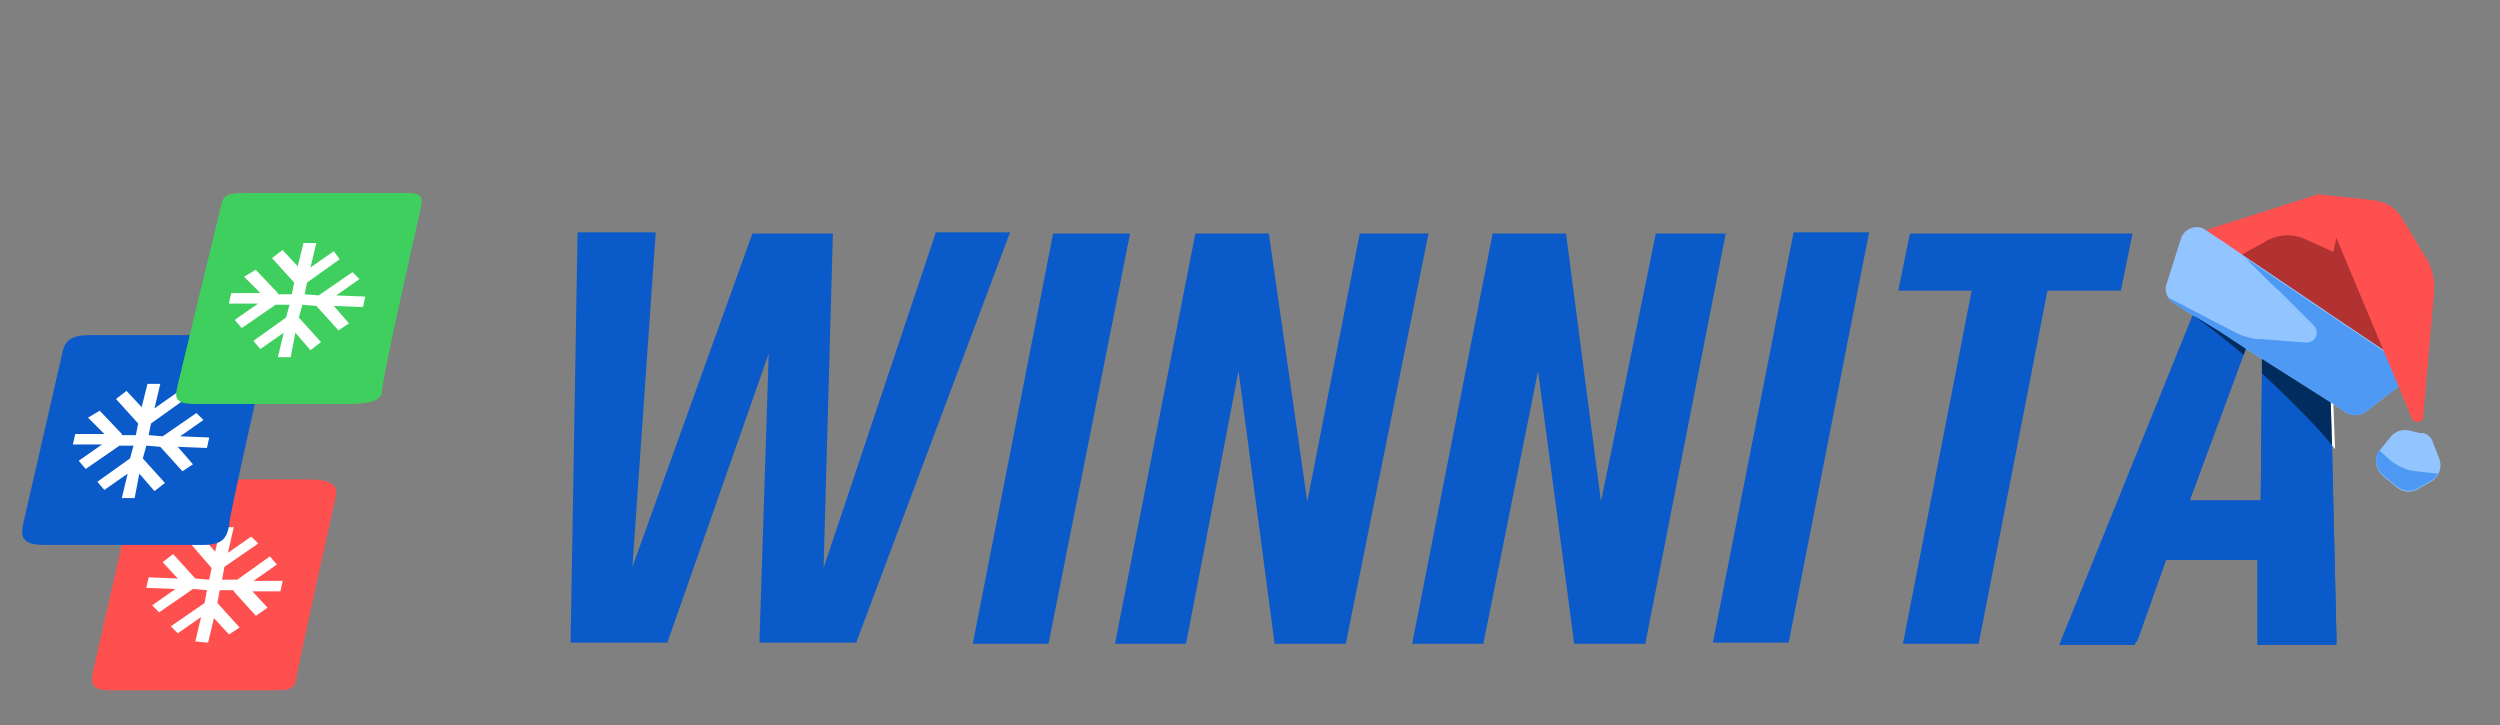 <svg id="ehrFeVP6dQp1" xmlns="http://www.w3.org/2000/svg" xmlns:xlink="http://www.w3.org/1999/xlink" viewBox="0 0 300 87" shape-rendering="geometricPrecision" text-rendering="geometricPrecision" project-id="757db59b0fd94f0a873df67e4ac214d8" export-id="42478c17e553471a9868b6276fa11de4" cached="false" width="300" height="87" style="background-color:transparent">
<rect x="0" y="0" width="300" height="87" fill="#808080" stroke="none"/>
<style><![CDATA[
#ehrFeVP6dQp3_to {animation: ehrFeVP6dQp3_to__to 6000ms linear infinite normal forwards}@keyframes ehrFeVP6dQp3_to__to { 0% {transform: translate(93.357px,72.022px)} 49% {transform: translate(93.357px,72.022px);animation-timing-function: cubic-bezier(0.333,0,0.667,1)} 51.667% {transform: translate(93.357px,73.522px);animation-timing-function: cubic-bezier(0.333,0,0.667,1)} 55% {transform: translate(93.357px,72.022px)} 100% {transform: translate(93.357px,72.022px)}} #ehrFeVP6dQp5_to {animation: ehrFeVP6dQp5_to__to 6000ms linear infinite normal forwards}@keyframes ehrFeVP6dQp5_to__to { 0% {transform: translate(93.393px,72.029px)} 49% {transform: translate(93.393px,72.029px);animation-timing-function: cubic-bezier(0.333,0,0.667,1)} 51.667% {transform: translate(93.393px,74.529px);animation-timing-function: cubic-bezier(0.333,0,0.667,1)} 55% {transform: translate(93.393px,72.029px)} 100% {transform: translate(93.393px,72.029px)}} #ehrFeVP6dQp7_to {animation: ehrFeVP6dQp7_to__to 6000ms linear infinite normal forwards}@keyframes ehrFeVP6dQp7_to__to { 0% {transform: translate(85.86px,56.489px)} 48.333% {transform: translate(85.86px,56.489px);animation-timing-function: cubic-bezier(0.333,0,0.667,1)} 51% {transform: translate(85.86px,57.989px);animation-timing-function: cubic-bezier(0.333,0,0.667,1)} 54.333% {transform: translate(85.86px,56.489px)} 100% {transform: translate(85.86px,56.489px)}} #ehrFeVP6dQp9_to {animation: ehrFeVP6dQp9_to__to 6000ms linear infinite normal forwards}@keyframes ehrFeVP6dQp9_to__to { 0% {transform: translate(85.518px,56.592px)} 48.333% {transform: translate(85.518px,56.592px);animation-timing-function: cubic-bezier(0.333,0,0.667,1)} 51% {transform: translate(85.518px,59.092px);animation-timing-function: cubic-bezier(0.333,0,0.667,1)} 54.333% {transform: translate(85.518px,56.592px)} 100% {transform: translate(85.518px,56.592px)}} #ehrFeVP6dQp11_to {animation: ehrFeVP6dQp11_to__to 6000ms linear infinite normal forwards}@keyframes ehrFeVP6dQp11_to__to { 0% {transform: translate(102.452px,41.312px)} 47.333% {transform: translate(102.452px,41.312px);animation-timing-function: cubic-bezier(0.333,0,0.667,1)} 50% {transform: translate(102.452px,43.812px);animation-timing-function: cubic-bezier(0.333,0,0.667,1)} 53.333% {transform: translate(102.452px,41.312px)} 100% {transform: translate(102.452px,41.312px)}} #ehrFeVP6dQp32_tr {animation: ehrFeVP6dQp32_tr__tr 6000ms linear infinite normal forwards}@keyframes ehrFeVP6dQp32_tr__tr { 0% {transform: translate(21.824px,3.053px) rotate(0deg);animation-timing-function: cubic-bezier(0.333,0,0.667,1)} 12.267% {transform: translate(21.824px,3.053px) rotate(-6deg);animation-timing-function: cubic-bezier(0.167,0,0.667,1)} 27.6% {transform: translate(21.824px,3.053px) rotate(0deg);animation-timing-function: cubic-bezier(0.333,0,0.667,1)} 39.867% {transform: translate(21.824px,3.053px) rotate(-6deg);animation-timing-function: cubic-bezier(0.167,0,0.667,1)} 52.133% {transform: translate(21.824px,3.053px) rotate(0deg);animation-timing-function: cubic-bezier(0.333,0,0.667,1)} 64.4% {transform: translate(21.824px,3.053px) rotate(-6deg);animation-timing-function: cubic-bezier(0.167,0,0.667,1)} 76.667% {transform: translate(21.824px,3.053px) rotate(0deg);animation-timing-function: cubic-bezier(0.167,0,0.667,1)} 88% {transform: translate(21.824px,3.053px) rotate(-6deg);animation-timing-function: cubic-bezier(0.167,0,0.667,1)} 100% {transform: translate(21.824px,3.053px) rotate(-0.13deg)}} #ehrFeVP6dQp34_to {animation: ehrFeVP6dQp34_to__to 6000ms linear infinite normal forwards}@keyframes ehrFeVP6dQp34_to__to { 0% {transform: translate(26.855px,25.475px);animation-timing-function: cubic-bezier(0.333,0,0.667,1)} 12.267% {transform: translate(30.23px,23.975px);animation-timing-function: cubic-bezier(0.167,0,0.667,1)} 27.6% {transform: translate(26.855px,25.475px);animation-timing-function: cubic-bezier(0.333,0,0.667,1)} 39.867% {transform: translate(30.23px,23.975px);animation-timing-function: cubic-bezier(0.167,0,0.667,1)} 52.133% {transform: translate(26.855px,25.475px);animation-timing-function: cubic-bezier(0.333,0,0.667,1)} 64.4% {transform: translate(30.23px,23.975px);animation-timing-function: cubic-bezier(0.167,0,0.667,1)} 76.667% {transform: translate(26.855px,25.475px);animation-timing-function: cubic-bezier(0.167,0,0.667,1)} 88% {transform: translate(30.23px,23.975px);animation-timing-function: cubic-bezier(0.167,0,0.667,1)} 100% {transform: translate(26.928px,25.442px)}} #ehrFeVP6dQp34_tr {animation: ehrFeVP6dQp34_tr__tr 6000ms linear infinite normal forwards}@keyframes ehrFeVP6dQp34_tr__tr { 0% {transform: rotate(0deg);animation-timing-function: cubic-bezier(0.333,0,0.667,1)} 12.267% {transform: rotate(-13deg);animation-timing-function: cubic-bezier(0.167,0,0.667,1)} 27.6% {transform: rotate(0deg);animation-timing-function: cubic-bezier(0.333,0,0.667,1)} 39.867% {transform: rotate(-13deg);animation-timing-function: cubic-bezier(0.167,0,0.667,1)} 52.133% {transform: rotate(0deg);animation-timing-function: cubic-bezier(0.333,0,0.667,1)} 64.4% {transform: rotate(-13deg);animation-timing-function: cubic-bezier(0.167,0,0.667,1)} 76.667% {transform: rotate(0deg);animation-timing-function: cubic-bezier(0.167,0,0.667,1)} 88% {transform: rotate(-13deg);animation-timing-function: cubic-bezier(0.167,0,0.667,1)} 100% {transform: rotate(-0.283deg)}} #ehrFeVP6dQp36_to {animation: ehrFeVP6dQp36_to__to 6000ms linear infinite normal forwards}@keyframes ehrFeVP6dQp36_to__to { 0% {transform: translate(26.127px,29.94px);animation-timing-function: cubic-bezier(0.333,0,0.667,1)} 12.267% {transform: translate(30.752px,28.44px);animation-timing-function: cubic-bezier(0.167,0,0.667,1)} 27.6% {transform: translate(26.127px,29.94px);animation-timing-function: cubic-bezier(0.333,0,0.667,1)} 39.867% {transform: translate(30.752px,28.44px);animation-timing-function: cubic-bezier(0.167,0,0.667,1)} 52.133% {transform: translate(26.127px,29.94px);animation-timing-function: cubic-bezier(0.333,0,0.667,1)} 64.4% {transform: translate(30.752px,28.44px);animation-timing-function: cubic-bezier(0.167,0,0.667,1)} 76.667% {transform: translate(26.127px,29.94px);animation-timing-function: cubic-bezier(0.167,0,0.667,1)} 88% {transform: translate(30.752px,28.44px);animation-timing-function: cubic-bezier(0.167,0,0.667,1)} 100% {transform: translate(26.228px,29.907px)}} #ehrFeVP6dQp36_tr {animation: ehrFeVP6dQp36_tr__tr 6000ms linear infinite normal forwards}@keyframes ehrFeVP6dQp36_tr__tr { 0% {transform: rotate(0deg);animation-timing-function: cubic-bezier(0.333,0,0.667,1)} 12.267% {transform: rotate(-15deg);animation-timing-function: cubic-bezier(0.167,0,0.667,1)} 27.6% {transform: rotate(0deg);animation-timing-function: cubic-bezier(0.333,0,0.667,1)} 39.867% {transform: rotate(-15deg);animation-timing-function: cubic-bezier(0.167,0,0.667,1)} 52.133% {transform: rotate(0deg);animation-timing-function: cubic-bezier(0.333,0,0.667,1)} 64.4% {transform: rotate(-15deg);animation-timing-function: cubic-bezier(0.167,0,0.667,1)} 76.667% {transform: rotate(0deg);animation-timing-function: cubic-bezier(0.167,0,0.667,1)} 88% {transform: rotate(-15deg);animation-timing-function: cubic-bezier(0.167,0,0.667,1)} 100% {transform: rotate(-0.326deg)}} #ehrFeVP6dQp45 {animation: ehrFeVP6dQp45_c_o 6000ms linear infinite normal forwards}@keyframes ehrFeVP6dQp45_c_o { 0% {opacity: 0;animation-timing-function: cubic-bezier(0.333,0,0.667,1)} 6.667% {opacity: 1;animation-timing-function: cubic-bezier(0.333,0,0.833,1)} 24% {opacity: 1;animation-timing-function: cubic-bezier(0.167,0,0.833,1)} 24.667% {opacity: 0} 100% {opacity: 0}} #ehrFeVP6dQp47 {animation: ehrFeVP6dQp47_c_o 6000ms linear infinite normal forwards}@keyframes ehrFeVP6dQp47_c_o { 0% {opacity: 0} 0.667% {opacity: 0;animation-timing-function: cubic-bezier(0.333,0,0.667,1)} 7.333% {opacity: 1;animation-timing-function: cubic-bezier(0.333,0,0.833,1)} 24% {opacity: 1;animation-timing-function: cubic-bezier(0.167,0,0.833,1)} 24.667% {opacity: 0} 100% {opacity: 0}} #ehrFeVP6dQp49 {animation: ehrFeVP6dQp49_c_o 6000ms linear infinite normal forwards}@keyframes ehrFeVP6dQp49_c_o { 0% {opacity: 0} 1.333% {opacity: 0;animation-timing-function: cubic-bezier(0.333,0,0.667,1)} 8% {opacity: 1;animation-timing-function: cubic-bezier(0.333,0,0.833,1)} 24% {opacity: 1;animation-timing-function: cubic-bezier(0.167,0,0.833,1)} 24.667% {opacity: 0} 100% {opacity: 0}} #ehrFeVP6dQp51 {animation: ehrFeVP6dQp51_c_o 6000ms linear infinite normal forwards}@keyframes ehrFeVP6dQp51_c_o { 0% {opacity: 0} 2% {opacity: 0;animation-timing-function: cubic-bezier(0.333,0,0.667,1)} 8.667% {opacity: 1;animation-timing-function: cubic-bezier(0.333,0,0.832,1)} 24% {opacity: 1;animation-timing-function: cubic-bezier(0.167,0,0.833,1)} 24.667% {opacity: 0} 100% {opacity: 0}} #ehrFeVP6dQp53 {animation: ehrFeVP6dQp53_c_o 6000ms linear infinite normal forwards}@keyframes ehrFeVP6dQp53_c_o { 0% {opacity: 0} 2.667% {opacity: 0;animation-timing-function: cubic-bezier(0.333,0,0.667,1)} 9.333% {opacity: 1;animation-timing-function: cubic-bezier(0.333,0,0.832,1)} 24% {opacity: 1;animation-timing-function: cubic-bezier(0.167,0,0.833,1)} 24.667% {opacity: 0} 100% {opacity: 0}} #ehrFeVP6dQp55 {animation: ehrFeVP6dQp55_c_o 6000ms linear infinite normal forwards}@keyframes ehrFeVP6dQp55_c_o { 0% {opacity: 0} 3.333% {opacity: 0;animation-timing-function: cubic-bezier(0.333,0,0.667,1)} 10% {opacity: 1;animation-timing-function: cubic-bezier(0.333,0,0.831,1)} 24% {opacity: 1;animation-timing-function: cubic-bezier(0.167,0,0.833,1)} 24.667% {opacity: 0} 100% {opacity: 0}} #ehrFeVP6dQp57 {animation: ehrFeVP6dQp57_c_o 6000ms linear infinite normal forwards}@keyframes ehrFeVP6dQp57_c_o { 0% {opacity: 0} 4% {opacity: 0;animation-timing-function: cubic-bezier(0.333,0,0.667,1)} 10.667% {opacity: 1;animation-timing-function: cubic-bezier(0.333,0,0.829,1)} 24% {opacity: 1;animation-timing-function: cubic-bezier(0.167,0,0.833,1)} 24.667% {opacity: 0} 100% {opacity: 0}} #ehrFeVP6dQp59 {animation: ehrFeVP6dQp59_c_o 6000ms linear infinite normal forwards}@keyframes ehrFeVP6dQp59_c_o { 0% {opacity: 0} 4.667% {opacity: 0;animation-timing-function: cubic-bezier(0.333,0,0.667,1)} 11.333% {opacity: 1;animation-timing-function: cubic-bezier(0.333,0,0.828,1)} 24% {opacity: 1;animation-timing-function: cubic-bezier(0.167,0,0.833,1)} 24.667% {opacity: 0} 100% {opacity: 0}} #ehrFeVP6dQp61 {animation: ehrFeVP6dQp61_c_o 6000ms linear infinite normal forwards}@keyframes ehrFeVP6dQp61_c_o { 0% {opacity: 0} 5.333% {opacity: 0;animation-timing-function: cubic-bezier(0.333,0,0.667,1)} 12% {opacity: 1;animation-timing-function: cubic-bezier(0.333,0,0.827,1)} 24% {opacity: 1;animation-timing-function: cubic-bezier(0.167,0,0.833,1)} 24.667% {opacity: 0} 100% {opacity: 0}} #ehrFeVP6dQp63 {animation: ehrFeVP6dQp63_c_o 6000ms linear infinite normal forwards}@keyframes ehrFeVP6dQp63_c_o { 0% {opacity: 0} 6% {opacity: 0;animation-timing-function: cubic-bezier(0.333,0,0.667,1)} 12.667% {opacity: 1;animation-timing-function: cubic-bezier(0.333,0,0.825,1)} 24% {opacity: 1;animation-timing-function: cubic-bezier(0.167,0,0.833,1)} 24.667% {opacity: 0} 100% {opacity: 0}} #ehrFeVP6dQp65 {animation: ehrFeVP6dQp65_c_o 6000ms linear infinite normal forwards}@keyframes ehrFeVP6dQp65_c_o { 0% {opacity: 0} 6.667% {opacity: 0;animation-timing-function: cubic-bezier(0.333,0,0.667,1)} 13.333% {opacity: 1;animation-timing-function: cubic-bezier(0.333,0,0.823,1)} 24% {opacity: 1;animation-timing-function: cubic-bezier(0.167,0,0.833,1)} 24.667% {opacity: 0} 100% {opacity: 0}} #ehrFeVP6dQp67 {animation: ehrFeVP6dQp67_c_o 6000ms linear infinite normal forwards}@keyframes ehrFeVP6dQp67_c_o { 0% {opacity: 0} 7.333% {opacity: 0;animation-timing-function: cubic-bezier(0.333,0,0.667,1)} 14% {opacity: 1;animation-timing-function: cubic-bezier(0.333,0,0.82,1)} 24% {opacity: 1;animation-timing-function: cubic-bezier(0.167,0,0.833,1)} 24.667% {opacity: 0} 100% {opacity: 0}} #ehrFeVP6dQp69 {animation: ehrFeVP6dQp69_c_o 6000ms linear infinite normal forwards}@keyframes ehrFeVP6dQp69_c_o { 0% {opacity: 0} 8% {opacity: 0;animation-timing-function: cubic-bezier(0.333,0,0.667,1)} 14.667% {opacity: 1;animation-timing-function: cubic-bezier(0.333,0,0.818,1)} 24% {opacity: 1;animation-timing-function: cubic-bezier(0.167,0,0.833,1)} 24.667% {opacity: 0} 100% {opacity: 0}} #ehrFeVP6dQp71 {animation: ehrFeVP6dQp71_c_o 6000ms linear infinite normal forwards}@keyframes ehrFeVP6dQp71_c_o { 0% {opacity: 0} 8.667% {opacity: 0;animation-timing-function: cubic-bezier(0.333,0,0.667,1)} 15.333% {opacity: 1;animation-timing-function: cubic-bezier(0.333,0,0.815,1)} 24% {opacity: 1;animation-timing-function: cubic-bezier(0.167,0,0.833,1)} 24.667% {opacity: 0} 100% {opacity: 0}} #ehrFeVP6dQp73 {animation: ehrFeVP6dQp73_c_o 6000ms linear infinite normal forwards}@keyframes ehrFeVP6dQp73_c_o { 0% {opacity: 0} 9.333% {opacity: 0;animation-timing-function: cubic-bezier(0.333,0,0.667,1)} 16% {opacity: 1;animation-timing-function: cubic-bezier(0.333,0,0.812,1)} 24% {opacity: 1;animation-timing-function: cubic-bezier(0.167,0,0.833,1)} 24.667% {opacity: 0} 100% {opacity: 0}} #ehrFeVP6dQp75 {animation: ehrFeVP6dQp75_c_o 6000ms linear infinite normal forwards}@keyframes ehrFeVP6dQp75_c_o { 0% {opacity: 0} 10% {opacity: 0;animation-timing-function: cubic-bezier(0.333,0,0.667,1)} 16.667% {opacity: 1;animation-timing-function: cubic-bezier(0.333,0,0.808,1)} 24% {opacity: 1;animation-timing-function: cubic-bezier(0.167,0,0.833,1)} 24.667% {opacity: 0} 100% {opacity: 0}} #ehrFeVP6dQp77 {animation: ehrFeVP6dQp77_c_o 6000ms linear infinite normal forwards}@keyframes ehrFeVP6dQp77_c_o { 0% {opacity: 0} 10.667% {opacity: 0;animation-timing-function: cubic-bezier(0.333,0,0.667,1)} 17.333% {opacity: 1;animation-timing-function: cubic-bezier(0.333,0,0.804,1)} 24% {opacity: 1;animation-timing-function: cubic-bezier(0.167,0,0.833,1)} 24.667% {opacity: 0} 100% {opacity: 0}} #ehrFeVP6dQp79_to {animation: ehrFeVP6dQp79_to__to 6000ms linear infinite normal forwards}@keyframes ehrFeVP6dQp79_to__to { 0% {transform: translate(152.121px,42.122px)} 41.333% {transform: translate(152.121px,42.122px);animation-timing-function: cubic-bezier(0.333,0,0.667,1)} 44.667% {transform: translate(152.121px,94.622px)} 100% {transform: translate(152.121px,94.622px)}} #ehrFeVP6dQp79 {animation: ehrFeVP6dQp79_c_o 6000ms linear infinite normal forwards}@keyframes ehrFeVP6dQp79_c_o { 0% {opacity: 0} 24.5% {opacity: 0;animation-timing-function: step-end} 24.667% {opacity: 1;animation-timing-function: step-end} 100% {opacity: 0.181}} #ehrFeVP6dQp81_to {animation: ehrFeVP6dQp81_to__to 6000ms linear infinite normal forwards}@keyframes ehrFeVP6dQp81_to__to { 0% {transform: translate(135.779px,56.683px)} 40.667% {transform: translate(135.779px,56.683px);animation-timing-function: cubic-bezier(0.333,0,0.667,1)} 44% {transform: translate(135.779px,96.683px)} 100% {transform: translate(135.779px,96.683px)}} #ehrFeVP6dQp81 {animation: ehrFeVP6dQp81_c_o 6000ms linear infinite normal forwards}@keyframes ehrFeVP6dQp81_c_o { 0% {opacity: 0} 24.5% {opacity: 0;animation-timing-function: step-end} 24.667% {opacity: 1;animation-timing-function: step-end} 100% {opacity: 0.181}} #ehrFeVP6dQp83_to {animation: ehrFeVP6dQp83_to__to 6000ms linear infinite normal forwards}@keyframes ehrFeVP6dQp83_to__to { 0% {transform: translate(157.835px,74.251px)} 41.333% {transform: translate(157.835px,74.251px);animation-timing-function: cubic-bezier(0.333,0,0.667,1)} 44.667% {transform: translate(157.835px,99.251px)} 100% {transform: translate(157.835px,99.251px)}} #ehrFeVP6dQp83 {animation: ehrFeVP6dQp83_c_o 6000ms linear infinite normal forwards}@keyframes ehrFeVP6dQp83_c_o { 0% {opacity: 0} 24.5% {opacity: 0;animation-timing-function: step-end} 24.667% {opacity: 1;animation-timing-function: step-end} 100% {opacity: 0.181}} #ehrFeVP6dQp85_to {animation: ehrFeVP6dQp85_to__to 6000ms linear infinite normal forwards}@keyframes ehrFeVP6dQp85_to__to { 0% {transform: translate(183.967px,52.358px)} 34.667% {transform: translate(183.967px,52.358px);animation-timing-function: cubic-bezier(0.333,0,0.667,1)} 38% {transform: translate(183.967px,94.858px)} 100% {transform: translate(183.967px,94.858px)}} #ehrFeVP6dQp85 {animation: ehrFeVP6dQp85_c_o 6000ms linear infinite normal forwards}@keyframes ehrFeVP6dQp85_c_o { 0% {opacity: 0} 24.5% {opacity: 0;animation-timing-function: step-end} 24.667% {opacity: 1;animation-timing-function: step-end} 100% {opacity: 0.181}} #ehrFeVP6dQp87_to {animation: ehrFeVP6dQp87_to__to 6000ms linear infinite normal forwards}@keyframes ehrFeVP6dQp87_to__to { 0% {transform: translate(195.742px,68.575px)} 36% {transform: translate(195.742px,68.575px);animation-timing-function: cubic-bezier(0.333,0,0.667,1)} 39.333% {transform: translate(195.742px,98.575px)} 100% {transform: translate(195.742px,98.575px)}} #ehrFeVP6dQp87 {animation: ehrFeVP6dQp87_c_o 6000ms linear infinite normal forwards}@keyframes ehrFeVP6dQp87_c_o { 0% {opacity: 0} 24.5% {opacity: 0;animation-timing-function: step-end} 24.667% {opacity: 1;animation-timing-function: step-end} 100% {opacity: 0.181}} #ehrFeVP6dQp89_to {animation: ehrFeVP6dQp89_to__to 6000ms linear infinite normal forwards}@keyframes ehrFeVP6dQp89_to__to { 0% {transform: translate(217.269px,47.29px)} 35.333% {transform: translate(217.269px,47.29px);animation-timing-function: cubic-bezier(0.333,0,0.667,1)} 38.667% {transform: translate(217.269px,94.79px)} 100% {transform: translate(217.269px,94.79px)}} #ehrFeVP6dQp89 {animation: ehrFeVP6dQp89_c_o 6000ms linear infinite normal forwards}@keyframes ehrFeVP6dQp89_c_o { 0% {opacity: 0} 24.5% {opacity: 0;animation-timing-function: step-end} 24.667% {opacity: 1;animation-timing-function: step-end} 100% {opacity: 0.181}} #ehrFeVP6dQp91_to {animation: ehrFeVP6dQp91_to__to 6000ms linear infinite normal forwards}@keyframes ehrFeVP6dQp91_to__to { 0% {transform: translate(228.977px,62.396px)} 30.667% {transform: translate(228.977px,62.396px);animation-timing-function: cubic-bezier(0.333,0,0.667,1)} 34% {transform: translate(228.977px,92.396px)} 100% {transform: translate(228.977px,92.396px)}} #ehrFeVP6dQp91 {animation: ehrFeVP6dQp91_c_o 6000ms linear infinite normal forwards}@keyframes ehrFeVP6dQp91_c_o { 0% {opacity: 0} 24.5% {opacity: 0;animation-timing-function: step-end} 24.667% {opacity: 1;animation-timing-function: step-end} 100% {opacity: 0.187}} #ehrFeVP6dQp93_to {animation: ehrFeVP6dQp93_to__to 6000ms linear infinite normal forwards}@keyframes ehrFeVP6dQp93_to__to { 0% {transform: translate(264.326px,46.852px)} 30% {transform: translate(264.326px,46.852px);animation-timing-function: cubic-bezier(0.333,0,0.667,1)} 33.333% {transform: translate(264.326px,94.352px)} 100% {transform: translate(264.326px,94.352px)}} #ehrFeVP6dQp93 {animation: ehrFeVP6dQp93_c_o 6000ms linear infinite normal forwards}@keyframes ehrFeVP6dQp93_c_o { 0% {opacity: 0} 24.5% {opacity: 0;animation-timing-function: step-end} 24.667% {opacity: 1;animation-timing-function: step-end} 100% {opacity: 0.187}} #ehrFeVP6dQp95_to {animation: ehrFeVP6dQp95_to__to 6000ms linear infinite normal forwards}@keyframes ehrFeVP6dQp95_to__to { 0% {transform: translate(260.034px,68.575px)} 29.333% {transform: translate(260.034px,68.575px);animation-timing-function: cubic-bezier(0.333,0,0.667,1)} 32.667% {transform: translate(260.034px,93.575px)} 100% {transform: translate(260.034px,93.575px)}} #ehrFeVP6dQp95 {animation: ehrFeVP6dQp95_c_o 6000ms linear infinite normal forwards}@keyframes ehrFeVP6dQp95_c_o { 0% {opacity: 0} 24.5% {opacity: 0;animation-timing-function: step-end} 24.667% {opacity: 1;animation-timing-function: step-end} 100% {opacity: 0.187}} #ehrFeVP6dQp97_to {animation: ehrFeVP6dQp97_to__to 6000ms linear infinite normal forwards}@keyframes ehrFeVP6dQp97_to__to { 0% {transform: translate(233.809px,40.02px)} 30% {transform: translate(233.809px,40.02px);animation-timing-function: cubic-bezier(0.333,0,0.667,1)} 33.333% {transform: translate(233.809px,97.52px)} 100% {transform: translate(233.809px,97.52px)}} #ehrFeVP6dQp97 {animation: ehrFeVP6dQp97_c_o 6000ms linear infinite normal forwards}@keyframes ehrFeVP6dQp97_c_o { 0% {opacity: 0} 24.5% {opacity: 0;animation-timing-function: step-end} 24.667% {opacity: 1;animation-timing-function: step-end} 100% {opacity: 0.187}} #ehrFeVP6dQp99_to {animation: ehrFeVP6dQp99_to__to 6000ms linear infinite normal forwards}@keyframes ehrFeVP6dQp99_to__to { 0% {transform: translate(247.07px,56.225px)} 30.667% {transform: translate(247.07px,56.225px);animation-timing-function: cubic-bezier(0.333,0,0.667,1)} 34% {transform: translate(247.07px,91.225px)} 100% {transform: translate(247.07px,91.225px)}} #ehrFeVP6dQp99 {animation: ehrFeVP6dQp99_c_o 6000ms linear infinite normal forwards}@keyframes ehrFeVP6dQp99_c_o { 0% {opacity: 0} 24.5% {opacity: 0;animation-timing-function: step-end} 24.667% {opacity: 1;animation-timing-function: step-end} 100% {opacity: 0.187}} #ehrFeVP6dQp101_to {animation: ehrFeVP6dQp101_to__to 6000ms linear infinite normal forwards}@keyframes ehrFeVP6dQp101_to__to { 0% {transform: translate(243.742px,74.969px)} 30% {transform: translate(243.742px,74.969px);animation-timing-function: cubic-bezier(0.333,0,0.667,1)} 33.333% {transform: translate(243.742px,102.469px)} 100% {transform: translate(243.742px,102.469px)}} #ehrFeVP6dQp101 {animation: ehrFeVP6dQp101_c_o 6000ms linear infinite normal forwards}@keyframes ehrFeVP6dQp101_c_o { 0% {opacity: 0} 24.5% {opacity: 0;animation-timing-function: step-end} 24.667% {opacity: 1;animation-timing-function: step-end} 100% {opacity: 0.187}} #ehrFeVP6dQp103_to {animation: ehrFeVP6dQp103_to__to 6000ms linear infinite normal forwards}@keyframes ehrFeVP6dQp103_to__to { 0% {transform: translate(279.83px,73.568px)} 25.333% {transform: translate(279.83px,73.568px);animation-timing-function: cubic-bezier(0.333,0,0.667,1)} 28.667% {transform: translate(279.83px,91.068px)} 100% {transform: translate(279.83px,91.068px)}} #ehrFeVP6dQp103 {animation: ehrFeVP6dQp103_c_o 6000ms linear infinite normal forwards}@keyframes ehrFeVP6dQp103_c_o { 0% {opacity: 0} 24.5% {opacity: 0;animation-timing-function: step-end} 24.667% {opacity: 1;animation-timing-function: step-end} 100% {opacity: 0.187}} #ehrFeVP6dQp105_to {animation: ehrFeVP6dQp105_to__to 6000ms linear infinite normal forwards}@keyframes ehrFeVP6dQp105_to__to { 0% {transform: translate(317.319px,62.356px)} 26% {transform: translate(317.319px,62.356px);animation-timing-function: cubic-bezier(0.333,0,0.667,1)} 29.333% {transform: translate(317.319px,92.356px)} 100% {transform: translate(317.319px,92.356px)}} #ehrFeVP6dQp105 {animation: ehrFeVP6dQp105_c_o 6000ms linear infinite normal forwards}@keyframes ehrFeVP6dQp105_c_o { 0% {opacity: 0} 24.5% {opacity: 0;animation-timing-function: step-end} 24.667% {opacity: 1;animation-timing-function: step-end} 100% {opacity: 0.193}} #ehrFeVP6dQp107_to {animation: ehrFeVP6dQp107_to__to 6000ms linear infinite normal forwards}@keyframes ehrFeVP6dQp107_to__to { 0% {transform: translate(304.793px,54.56px)} 24.667% {transform: translate(304.793px,54.56px);animation-timing-function: cubic-bezier(0.333,0,0.667,1)} 28% {transform: translate(304.793px,92.06px)} 100% {transform: translate(304.793px,92.06px)}} #ehrFeVP6dQp107 {animation: ehrFeVP6dQp107_c_o 6000ms linear infinite normal forwards}@keyframes ehrFeVP6dQp107_c_o { 0% {opacity: 0} 24.5% {opacity: 0;animation-timing-function: step-end} 24.667% {opacity: 1;animation-timing-function: step-end} 100% {opacity: 0.181}} #ehrFeVP6dQp109_to {animation: ehrFeVP6dQp109_to__to 6000ms linear infinite normal forwards}@keyframes ehrFeVP6dQp109_to__to { 0% {transform: translate(296.822px,75.933px)} 25.333% {transform: translate(296.822px,75.933px);animation-timing-function: cubic-bezier(0.333,0,0.667,1)} 28.667% {transform: translate(296.822px,93.433px)} 100% {transform: translate(296.822px,93.433px)}} #ehrFeVP6dQp109 {animation: ehrFeVP6dQp109_c_o 6000ms linear infinite normal forwards}@keyframes ehrFeVP6dQp109_c_o { 0% {opacity: 0} 24.5% {opacity: 0;animation-timing-function: step-end} 24.667% {opacity: 1;animation-timing-function: step-end} 100% {opacity: 0.187}} #ehrFeVP6dQp111_to {animation: ehrFeVP6dQp111_to__to 6000ms linear infinite normal forwards}@keyframes ehrFeVP6dQp111_to__to { 0% {transform: translate(282.895px,56.225px)} 24.667% {transform: translate(282.895px,56.225px);animation-timing-function: cubic-bezier(0.333,0,0.667,1)} 28% {transform: translate(282.895px,96.225px)} 100% {transform: translate(282.895px,96.225px)}} #ehrFeVP6dQp111 {animation: ehrFeVP6dQp111_c_o 6000ms linear infinite normal forwards}@keyframes ehrFeVP6dQp111_c_o { 0% {opacity: 0} 24.5% {opacity: 0;animation-timing-function: step-end} 24.667% {opacity: 1;animation-timing-function: step-end} 100% {opacity: 0.181}} #ehrFeVP6dQp115_to {animation: ehrFeVP6dQp115_to__to 6000ms linear infinite normal forwards}@keyframes ehrFeVP6dQp115_to__to { 0% {transform: translate(102.251px,41.483px)} 8% {transform: translate(102.251px,41.483px);animation-timing-function: cubic-bezier(0.259,0,0.106,1)} 12% {transform: translate(102.251px,43.983px);animation-timing-function: cubic-bezier(0.823,0,1,1)} 18% {transform: translate(102.251px,-11.017px)} 100% {transform: translate(102.251px,-11.017px)}} #ehrFeVP6dQp117_to {animation: ehrFeVP6dQp117_to__to 6000ms linear infinite normal forwards}@keyframes ehrFeVP6dQp117_to__to { 0% {offset-distance: 0%} 21.333% {offset-distance: 0%;animation-timing-function: cubic-bezier(0.563,0,0.833,0.996)} 24.667% {offset-distance: 19.048%;animation-timing-function: cubic-bezier(0.071,0.003,0.225,0.625)} 26.667% {offset-distance: 27.594%;animation-timing-function: cubic-bezier(0.846,0.607,0.973,0.998)} 29.333% {offset-distance: 35.322%;animation-timing-function: cubic-bezier(0.133,0.006,0.313,0.555)} 32% {offset-distance: 44.966%;animation-timing-function: cubic-bezier(0.655,0.476,0.895,0.884)} 35.333% {offset-distance: 55.656%;animation-timing-function: cubic-bezier(0.156,0.151,0.423,0.504)} 38% {offset-distance: 65.425%;animation-timing-function: cubic-bezier(0.607,0.679,0.694,0.657)} 41.333% {offset-distance: 74.805%;animation-timing-function: cubic-bezier(0.358,0.353,0.451,0.401)} 44.667% {offset-distance: 85.637%;animation-timing-function: cubic-bezier(0.724,0.514,1,1)} 47.333% {offset-distance: 99.089%;animation-timing-function: cubic-bezier(0.167,0,1,1)} 53.333% {offset-distance: 100%} 100% {offset-distance: 100%}}
]]></style>
<g transform="matrix(1.119 0 0 1.119-78.766-10.409)" clip-path="url(#ehrFeVP6dQp120)"><g id="ehrFeVP6dQp3_to" transform="translate(93.357,72.022)"><g transform="translate(-0.065,0)"><path d="M13.125,-9.562c.25-1.25-.75-1.75-3-1.75c0,0-16.125,0-16.125,0-2.5,0-2.5,1-2.75,2.25c0,0-4.125,18.124-4.125,18.124-.25,1.25-.5,2.25,1.75,2.25c0,0,17,0,17,0c2.25,0,2.75,0,3-1.25-.125,0,4.25-19.624,4.25-19.624Z" fill="#ff5050" stroke-width="0"/></g></g><g id="ehrFeVP6dQp5_to" transform="translate(93.393,72.029)"><g transform="translate(0,0)"><path d="M7.062,0.688c0,0-3,0-3,0s1.626,1.75,1.626,1.75-1.25.874-1.25.874-2.376-2.624-2.376-2.624s0-.126,0-.126-1.5,0-1.5,0-.25,1.376-.25,1.376s2.376,2.624,2.376,2.624-1.126.75-1.126.75-1.624-1.75-1.624-1.75-.626,2.626-.626,2.626-1.374-.126-1.374-.126.624-2.624.624-2.624-2.5,1.75-2.5,1.75-.75-.75-.75-.75s3.626-2.5,3.626-2.5.25-1.376.25-1.376-1.5-.124-1.5-.124-3.626,2.5-3.626,2.5-.75-.75-.75-.75s2.5-1.75,2.5-1.75-3.124-.126-3.124-.126.25-1.124.25-1.124s3.124.124,3.124.124-1.624-1.75-1.624-1.75s1.124-.874,1.124-.874s2.376,2.624,2.376,2.624s1.5.126,1.5.126.25-1.25.25-1.25-2.376-2.75-2.376-2.75s1.25-.75,1.25-.75s1.5,1.75,1.5,1.75.626-2.626.626-2.626s1.374,0,1.374,0-.624,2.75-.624,2.75s2.5-1.75,2.5-1.75.75.75.75.75-3.626,2.5-3.626,2.5-.25,1.376-.25,1.376s1.626,0,1.626,0s3.5-2.5,3.5-2.5.75.874.75.874-2.5,1.75-2.5,1.75s3.124,0,3.124,0-.25,1.126-.25,1.126Z" fill="#fff" stroke-width="0"/></g></g><g id="ehrFeVP6dQp7_to" transform="translate(85.86,56.489)"><g transform="translate(0.014,0)"><path d="M13,-9c.25-1.25,0-2.25-2.25-2.25c0,0-16.625,0-16.625,0-2.5,0-2.75,1-3,2.25C-8.875,-9,-13,9,-13,9c-.25,1.25-.25,2.25,2.25,2.25c0,0,17.125,0,17.125,0c2.25,0,2.5-1,2.75-2.25C8.875,9.125,13,-9,13,-9Z" fill="#0a5ac9" stroke-width="0"/></g></g><g id="ehrFeVP6dQp9_to" transform="translate(85.518,56.592)"><g transform="translate(0,0)"><path d="M7.062,0.75c0,0-3.124-.125-3.124-.125s1.624,1.875,1.624,1.875-1.124.75-1.124.75-2.376-2.625-2.376-2.625-1.5-.125-1.5-.125-.374,1.375-.374,1.375s2.374,2.625,2.374,2.625-1.124.875-1.124.875-1.626-1.875-1.626-1.875-.5,2.625-.5,2.625-1.374,0-1.374,0s.624-2.625.624-2.625-2.5,1.75-2.5,1.75-.75-.875-.75-.875s3.5-2.5,3.5-2.5.376-1.375.376-1.375-1.5,0-1.5,0-3.626,2.5-3.626,2.5-.75-.875-.75-.875s2.5-1.75,2.5-1.75-3.124,0-3.124,0s.25-1.125.25-1.125s3.124,0,3.124,0-1.75-1.75-1.75-1.75s1.25-.75,1.25-.75s2.376,2.5,2.376,2.5s0,.125,0,.125s1.5,0,1.5,0s.25-1.25.25-1.25-2.376-2.625-2.376-2.625s1.126-.875,1.126-.875s1.624,1.75,1.624,1.75.626-2.5.626-2.5s1.374,0,1.374,0-.624,2.625-.624,2.625s2.5-1.75,2.5-1.75.624.875.624.875-3.5,2.5-3.5,2.5-.25,1.25-.25,1.25s1.5.125,1.5.125s3.626-2.5,3.626-2.5.75.75.75.75-2.5,1.75-2.5,1.75s3.124.125,3.124.125-.25,1.125-.25,1.125Z" fill="#fff" stroke-width="0"/></g></g><g id="ehrFeVP6dQp11_to" transform="translate(102.452,41.312)"><g transform="translate(-0.014,0)"><path d="M12.938,-9.063c.25-1.25.75-2.25-1.25-2.25c0,0-16.5,0-16.5,0-2.5,0-3.25,0-3.5,1.25c0,0-4.626,19.125-4.626,19.125-.25,1.25-.75,2.25,1.75,2.25c0,0,15.5,0,15.5,0c2.25,0,4.376,0,4.626-1.25-.375,0,4-19.125,4-19.125Z" fill="#3fcf5f" stroke-width="0"/></g></g><g transform="translate(226.268 56.22)"><path d="M94.69,21.875c0,0-.49-21.06-.49-21.06s-.01-.32-.01-.32c-1.13-1.5-4.25-4.87-7.5-7.75c0,0,0,.38,0,.38s-.13,13.62-.13,13.62-7.62,0-7.62,0s5.77-15.59,5.77-15.59.1-.28.1-.28c-.79-.69-1.53-1.33-2.2-1.89-.1-.08-.2-.16-.29-.24c0,0-.02-.02-.02-.02-.79-.67-1.47-1.21-1.99-1.6c0,0,4.75,3,4.75,3s.25-.75.25-.75.03-.09.03-.09.1-.29.1-.29s1.25-3.37,1.25-3.37s0,5.62,0,5.62s7.37,4.63,7.37,4.63-.12-2.75-.12-2.75-.13-4.75-.13-4.75s0-1.75,0-1.75-.12-6.5-.12-6.5s0-2.25,0-2.25-10.88,0-10.88,0-.37.87-.37.87s0,.13,0,.13-.02.05-.02.05-.04.12-.04.12-.69,1.83-.69,1.83-.4,1.01-.4,1.01-1.6,4.11-1.6,4.11-.13.38-.13.38-.05.11-.05.11-.17.43-.17.43-14.15,34.96-14.15,34.96s8.12,0,8.12,0s3.11-8.75,3.11-8.75.14-.38.14-.38s9.88,0,9.88,0s0,9.13,0,9.13s8.25,0,8.25,0Z" fill="#0a5ac9" stroke-width="0"/><path d="M48.94,-21.875c0,0-1.25,6.12-1.25,6.12s7.87,0,7.87,0-7.37,37.88-7.37,37.88s8.12,0,8.12,0s7.38-37.88,7.38-37.88s7.87,0,7.87,0s1.25-6.12,1.25-6.12-23.87,0-23.87,0Z" fill="#0a5ac9" stroke-width="0"/><path d="M36.44,-22.005c0,0,0,.13,0,.13s-8.63,43.87-8.63,43.87s8.13,0,8.13,0s8.62-44,8.62-44-8.12,0-8.12,0Z" fill="#0a5ac9" stroke-width="0"/><path d="M21.69,-21.875c0,0-5.88,28.75-5.88,28.75s-3.75-28.75-3.75-28.75-7.87,0-7.87,0-8.63,44-8.63,44s7.63,0,7.63,0s5.87-29.25,5.87-29.25s3.88,29.25,3.88,29.25s7.62,0,7.62,0s8.63-44,8.63-44-7.5,0-7.5,0Z" fill="#0a5ac9" stroke-width="0"/><path d="M-10.06,-21.875c0,0-5.63,28.75-5.63,28.75s-4.12-28.75-4.12-28.75-7.88,0-7.88,0-8.62,44-8.62,44s7.62,0,7.62,0s5.63-29.25,5.63-29.25s3.87,29.25,3.87,29.25s7.63,0,7.63,0s8.87-44,8.87-44-7.37,0-7.37,0Z" fill="#0a5ac9" stroke-width="0"/><path d="M-42.94,-21.875c0,0-8.62,44-8.62,44s8.12,0,8.12,0s8.75-44,8.75-44-8.25,0-8.25,0Z" fill="#0a5ac9" stroke-width="0"/><path d="M-55.56,-22.005c0,0,0,.13,0,.13s-12,35.87-12,35.87s1-35.87,1-35.87-8.63,0-8.63,0-12.87,35.75-12.87,35.75s2.5-35.88,2.5-35.88-8.38,0-8.38,0-.75,44-.75,44s10.38,0,10.38,0s10.87-31,10.87-31-1,31-1,31s10.38,0,10.38,0s16.5-44,16.5-44-8,0-8,0Z" fill="#0a5ac9" stroke-width="0"/></g><g transform="translate(306.083 57.965)"><path d="M14.875,20.13c0,0,0,.37,0,.37s-8.5,0-8.5,0s0-9.12,0-9.12-9.88,0-9.88,0-3.12,8.75-3.12,8.75-.13.37-.13.37-8.12,0-8.12,0s14.32-35.38,14.32-35.38.05-.12.05-.12.11-.31.11-.31.02-.06.02-.06s1.85-4.49,1.85-4.49.27-.64.27-.64c1.25.63,2.5,1.13,3.88,1.25.37.25.75.5,1.12.75.13,0,.38.13.5.25.5.25.88.5,1.25.75.13.25.38.38.63.5.06,0,.09.03.12.06c0,0,.06.05.06.05.02.01.04.02.07.02c0,0,.12,0,.12,0c.25.25.5.37.75.5.23.13.47.25.72.37c0,0,.02,0,.02,0c.93.46,1.93.86,3.01,1.25c0,0,0,1.38,0,1.38s.13,4.75.13,4.75s0,.12,0,.12.12,2.63.12,2.63-7.37-4.63-7.37-4.63s0-5.62,0-5.62-1.25,3.37-1.25,3.37-.1.29-.1.29-.03.09-.03.09-.25.75-.25.75-4.75-3-4.75-3c.52.39,1.2.93,1.99,1.6c0,0,.02.02.02.02.09.08.19.16.29.24.67.56,1.41,1.2,2.2,1.89c0,0-.1.28-.1.28s-5.77,15.59-5.77,15.59s7.62,0,7.62,0s.13-13.62.13-13.62s0-1.59,0-1.59c.04.04.09.08.13.12c3.2,2.88,6.26,7.36,7.37,8.84c0,0,.01.32.01.32s.49,21.06.49,21.06Z" fill="#0a5ac9" stroke-width="0"/></g><g transform="translate(302.298 29.892)"><g transform="translate(16.821 9.783)"><path d="M-12.121,-5.72c0,0,11.985-3.813,11.985-3.813s11.258,7.626,11.258,7.626c.726.545.999,1.544.635,2.361c0,0-4.721,9.079-4.721,9.079s-19.157-15.253-19.157-15.253Z" fill="#ff5050" stroke-width="0"/></g><g transform="translate(16.867 11.236)"><path d="M2.27,-8.716c0,0-.818,3.904-.818,3.904s-2.996-1.362-2.996-1.362c-1.362-.635-2.906-.545-4.177.182c0,0-3.268,1.816-3.268,1.816s17.704,12.892,17.704,12.892.274-8.534.274-8.534-6.719-8.898-6.719-8.898Z" fill="#b23232" stroke-width="0"/></g><g transform="translate(13.155 13.728)"><path d="M12.825,6.035c-.01.06-.01.11-.03.17-.07.32-.26.61-.55.84c0,0-.09.07-.09.07s-3.54,2.74-3.54,2.74c-.64.45-1.36.45-2.09.09c0,0-.36-.27-.36-.27s-1-.64-1-.64-.28-.18-.28-.18-7.25-4.6-7.25-4.6-.13-.08-.13-.08-.06-.04-.06-.04-1.65-1.04-1.65-1.04-.07-.05-.07-.05-2.3-1.46-2.3-1.46-1.94-1.24-1.94-1.24c-.01-.01-.02-.02-.03-.02c0,0-.73-.46-.73-.46s-.57-.35-.57-.35-.08-.05-.08-.05-.53-.32-.53-.32-1.54-1-1.54-1c-.27-.18-.36-.36-.55-.55-.27-.45-.36-1-.18-1.45c0,0,1.55-4.9,1.55-4.9.36-1.09,1.72-1.55,2.63-.91c0,0,.56.38.56.38s.04.03.04.03.76.5.76.5.42.28.42.28s2.12,1.44,2.12,1.44.02.01.02.01.53.36.53.36s8.72,5.89,8.72,5.89s0,.01,0,.01.27.18.27.18s5.54,3.72,5.54,3.72.07.05.07.05.92.68.92.68.13.09.13.09.42.27.42.27.27.27.27.27c.08.08.16.16.23.24.31.39.43.87.35,1.3Z" fill="#92c4ff" stroke-width="0"/></g><g transform="translate(13.32 15.548)"><path d="M12.66,4.215c-.01.06-.01.11-.03.17-.07.32-.26.61-.55.84c0,0-.09.07-.09.07s-3.54,2.74-3.54,2.74c-.64.45-1.36.45-2.09.09c0,0-.36-.27-.36-.27s-1-.64-1-.64-.28-.18-.28-.18-7.25-4.6-7.25-4.6-.13-.08-.13-.08-.06-.04-.06-.04-1.65-1.04-1.65-1.04-.07-.05-.07-.05-2.3-1.46-2.3-1.46-1.94-1.24-1.94-1.24c-.01-.01-.02-.02-.03-.02c0,0-.73-.46-.73-.46s-.57-.35-.57-.35-.08-.05-.08-.05-.53-.32-.53-.32-1.54-1-1.54-1c-.27-.18-.36-.36-.55-.55c0,0,2.27,1.18,2.27,1.18s.51.26.51.26.09.05.09.05s4.49,2.33,4.49,2.33c.36.18.82.36,1.27.45.02.01.05.01.07.02.33.08.59.16.93.16c0,0,.27,0,.27,0s.15.01.15.01s4.66.36,4.66.36c1.09.09,1.64-1.18.82-1.91c0,0-3.05-3.05-3.05-3.05s-.06-.05-.06-.05-.25-.26-.25-.26-.09-.09-.09-.09-.09-.09-.09-.09-1-.91-1-.91-2.72-2.72-2.72-2.72s8.9,6.02,8.9,6.02.09.06.09.06s5.53,3.72,5.53,3.72.34.25.34.25.01,0,.01,0s.65.48.65.48.26.17.26.17.29.19.29.19.27.27.27.27c.16.12.3.25.4.39.3.36.41.76.36,1.15Z" fill="#4d99f4" stroke-width="0"/></g><g id="ehrFeVP6dQp32_tr" transform="translate(21.824,3.053) rotate(0)"><g transform="translate(1.125,9.5)"><path d="M-6.264,-12.303c0,0,10.077,24.061,10.077,24.061.272.545,1.09.454,1.18-.182c0,0,1.181-13.437,1.181-13.437.09-1.271-.182-2.451-.818-3.541c0,0-2.633-4.358-2.633-4.358-.635-1.089-1.725-1.726-2.996-1.907c0,0-5.991-.636-5.991-.636Z" fill="#ff5050" stroke-width="0"/></g></g><g id="ehrFeVP6dQp34_to" transform="translate(26.855,25.475)"><g id="ehrFeVP6dQp34_tr" transform="rotate(0)"><g transform="translate(-0.5,3.375)"><path d="M2.678,-1.907c0,0,.636,1.634.636,1.634.363.908,0,1.907-.818,2.452c0,0-1.452.817-1.452.817-.727.454-1.635.363-2.27-.182c0,0-1.453-1.18-1.453-1.18-.908-.726-.998-1.998-.363-2.815c0,0,1.18-1.452,1.18-1.452.454-.545,1.181-.817,1.998-.636c0,0,1.089.272,1.089.272.636-.09,1.271.364,1.453,1.09Z" fill="#92c4ff" stroke-width="0"/></g></g></g><g id="ehrFeVP6dQp36_to" transform="translate(26.127,29.94)"><g id="ehrFeVP6dQp36_tr" transform="rotate(0)"><g transform="translate(0,0)"><path d="M-0.999,1.634c0,0-1.453-1.18-1.453-1.18-.817-.636-.998-1.816-.454-2.724c0,0,1.181,1.089,1.181,1.089C-0.908,-0.545,0,-0.091,0.998,0c0,0,2.452.272,2.452.272-.182.272-.454.545-.726.726c0,0-1.453.818-1.453.818-.636.454-1.634.363-2.27-.182Z" fill="#4d99f4" stroke-width="0"/></g></g></g><g transform="translate(6.09 15.343)"><path d="M2.86,1.48c0,0,0,0,0,0s-.27.66-.27.66c-.01-.01.01.01,0,0-1.55-1.4-3.72-3.02-4.78-3.81-.01-.01-.02-.02-.03-.02-.23-.18-.45-.33-.64-.46c0,0,3.04,1.86,3.04,1.86s.02.02.02.02s2.66,1.75,2.66,1.75Z" fill="#002c60" stroke-width="0"/></g><g transform="translate(18.27 25.083)"><path d="M0.23,2.5c-.1-.13-.21-.28-.33-.44c0,0-.01-.32-.01-.32s-.12-4.24-.12-4.24.28.18.28.18.18,4.82.18,4.82Z" fill="#fff" stroke-width="0"/></g><g transform="translate(14.415 22.523)"><path d="M3.755,4.62c-1.39-1.75-4.45-4.86-7.51-7.69c0,0,0-1.55,0-1.55s.13.08.13.08s7.25,4.6,7.25,4.6.12,4.24.12,4.24.01.32.01.32Z" fill="#002c60" stroke-width="0"/></g></g><g clip-path="url(#ehrFeVP6dQp113)"><g id="ehrFeVP6dQp45" transform="translate(152.121 42.122)" opacity="0"><path d="M1.664,0c0,.46-.162.852-.487,1.177s-.718.487-1.177.487c-.46,0-.852-.162-1.177-.487s-.487-.717-.487-1.177.162-.852.487-1.177.717-.487,1.177-.487c.459,0,.852.162,1.177.487s.487.717.487,1.177c0,.019,0,.039-.001.058c0,0,.001-.058.001-.058Z" fill="#fff" stroke-width="0"/></g><g id="ehrFeVP6dQp47" transform="translate(135.779 56.683)" opacity="0"><path d="M1.664,0c0,.46-.162.852-.487,1.177s-.718.487-1.177.487c-.46,0-.852-.162-1.177-.487s-.487-.717-.487-1.177.162-.852.487-1.177.717-.487,1.177-.487c.459,0,.852.162,1.177.487s.487.717.487,1.177c0,.019,0,.039-.001.058c0,0,.001-.058.001-.058Z" fill="#fff" stroke-width="0"/></g><g id="ehrFeVP6dQp49" transform="translate(183.967 52.358)" opacity="0"><path d="M1.664,0c0,.46-.162.852-.487,1.177s-.718.487-1.177.487c-.46,0-.852-.162-1.177-.487s-.487-.717-.487-1.177.162-.852.487-1.177.717-.487,1.177-.487c.459,0,.852.162,1.177.487s.487.717.487,1.177c0,.019,0,.039-.001.058c0,0,.001-.058.001-.058Z" fill="#fff" stroke-width="0"/></g><g id="ehrFeVP6dQp51" transform="translate(157.835 74.251)" opacity="0"><path d="M1.664,0c0,.46-.162.852-.487,1.177s-.718.487-1.177.487c-.46,0-.852-.162-1.177-.487s-.487-.717-.487-1.177.162-.852.487-1.177.717-.487,1.177-.487c.459,0,.852.162,1.177.487s.487.717.487,1.177c0,.019,0,.039-.001.058c0,0,.001-.058.001-.058Z" fill="#fff" stroke-width="0"/></g><g id="ehrFeVP6dQp53" transform="translate(195.742 68.575)" opacity="0"><path d="M1.664,0c0,.46-.162.852-.487,1.177s-.718.487-1.177.487c-.46,0-.852-.162-1.177-.487s-.487-.717-.487-1.177.162-.852.487-1.177.717-.487,1.177-.487c.459,0,.852.162,1.177.487s.487.717.487,1.177c0,.019,0,.039-.001.058c0,0,.001-.058.001-.058Z" fill="#fff" stroke-width="0"/></g><g id="ehrFeVP6dQp55" transform="translate(217.269 47.29)" opacity="0"><path d="M1.664,0c0,.46-.162.852-.487,1.177s-.718.487-1.177.487c-.46,0-.852-.162-1.177-.487s-.487-.717-.487-1.177.162-.852.487-1.177.717-.487,1.177-.487c.459,0,.852.162,1.177.487s.487.717.487,1.177c0,.019,0,.039-.001.058c0,0,.001-.058.001-.058Z" fill="#fff" stroke-width="0"/></g><g id="ehrFeVP6dQp57" transform="translate(228.977 62.396)" opacity="0"><path d="M1.664,0c0,.46-.162.852-.487,1.177s-.718.487-1.177.487c-.46,0-.852-.162-1.177-.487s-.487-.717-.487-1.177.162-.852.487-1.177.717-.487,1.177-.487c.459,0,.852.162,1.177.487s.487.717.487,1.177c0,.019,0,.039-.001.058c0,0,.001-.058.001-.058Z" fill="#fff" stroke-width="0"/></g><g id="ehrFeVP6dQp59" transform="translate(264.326 46.852)" opacity="0"><path d="M1.664,0c0,.46-.162.852-.487,1.177s-.718.487-1.177.487c-.46,0-.852-.162-1.177-.487s-.487-.717-.487-1.177.162-.852.487-1.177.717-.487,1.177-.487c.459,0,.852.162,1.177.487s.487.717.487,1.177c0,.019,0,.039-.001.058c0,0,.001-.058.001-.058Z" fill="#fff" stroke-width="0"/></g><g id="ehrFeVP6dQp61" transform="translate(279.83 73.568)" opacity="0"><path d="M1.664,0c0,.46-.162.852-.487,1.177s-.718.487-1.177.487c-.46,0-.852-.162-1.177-.487s-.487-.717-.487-1.177.162-.852.487-1.177.717-.487,1.177-.487c.459,0,.852.162,1.177.487s.487.717.487,1.177c0,.019,0,.039-.001.058c0,0,.001-.058.001-.058Z" fill="#fff" stroke-width="0"/></g><g id="ehrFeVP6dQp63" transform="translate(260.034 68.575)" opacity="0"><path d="M1.664,0c0,.46-.162.852-.487,1.177s-.718.487-1.177.487c-.46,0-.852-.162-1.177-.487s-.487-.717-.487-1.177.162-.852.487-1.177.717-.487,1.177-.487c.459,0,.852.162,1.177.487s.487.717.487,1.177c0,.019,0,.039-.001.058c0,0,.001-.058.001-.058Z" fill="#fff" stroke-width="0"/></g><g id="ehrFeVP6dQp65" transform="translate(317.319 62.356)" opacity="0"><path d="M1.664,0c0,.46-.162.852-.487,1.177s-.718.487-1.177.487c-.46,0-.852-.162-1.177-.487s-.487-.717-.487-1.177.162-.852.487-1.177.717-.487,1.177-.487c.459,0,.852.162,1.177.487s.487.717.487,1.177c0,.019,0,.039-.001.058c0,0,.001-.058.001-.058Z" fill="#fff" stroke-width="0"/></g><g id="ehrFeVP6dQp67" transform="translate(304.793 54.56)" opacity="0"><path d="M1.664,0c0,.46-.162.852-.487,1.177s-.718.487-1.177.487c-.46,0-.852-.162-1.177-.487s-.487-.717-.487-1.177.162-.852.487-1.177.717-.487,1.177-.487c.459,0,.852.162,1.177.487s.487.717.487,1.177c0,.019,0,.039-.001.058c0,0,.001-.058.001-.058Z" fill="#fff" stroke-width="0"/></g><g id="ehrFeVP6dQp69" transform="translate(296.822 75.933)" opacity="0"><path d="M1.664,0c0,.46-.162.852-.487,1.177s-.718.487-1.177.487c-.46,0-.852-.162-1.177-.487s-.487-.717-.487-1.177.162-.852.487-1.177.717-.487,1.177-.487c.459,0,.852.162,1.177.487s.487.717.487,1.177c0,.019,0,.039-.001.058c0,0,.001-.058.001-.058Z" fill="#fff" stroke-width="0"/></g><g id="ehrFeVP6dQp71" transform="translate(233.809 40.02)" opacity="0"><path d="M1.664,0c0,.46-.162.852-.487,1.177s-.718.487-1.177.487c-.46,0-.852-.162-1.177-.487s-.487-.717-.487-1.177.162-.852.487-1.177.717-.487,1.177-.487c.459,0,.852.162,1.177.487s.487.717.487,1.177c0,.019,0,.039-.001.058c0,0,.001-.058.001-.058Z" fill="#fff" stroke-width="0"/></g><g id="ehrFeVP6dQp73" transform="translate(247.07 56.225)" opacity="0"><path d="M1.664,0c0,.46-.162.852-.487,1.177s-.718.487-1.177.487c-.46,0-.852-.162-1.177-.487s-.487-.717-.487-1.177.162-.852.487-1.177.717-.487,1.177-.487c.459,0,.852.162,1.177.487s.487.717.487,1.177c0,.019,0,.039-.001.058c0,0,.001-.058.001-.058Z" fill="#fff" stroke-width="0"/></g><g id="ehrFeVP6dQp75" transform="translate(282.895 56.225)" opacity="0"><path d="M1.664,0c0,.46-.162.852-.487,1.177s-.718.487-1.177.487c-.46,0-.852-.162-1.177-.487s-.487-.717-.487-1.177.162-.852.487-1.177.717-.487,1.177-.487c.459,0,.852.162,1.177.487s.487.717.487,1.177c0,.019,0,.039-.001.058c0,0,.001-.058.001-.058Z" fill="#fff" stroke-width="0"/></g><g id="ehrFeVP6dQp77" transform="translate(243.742 74.969)" opacity="0"><path d="M1.664,0c0,.46-.162.852-.487,1.177s-.718.487-1.177.487c-.46,0-.852-.162-1.177-.487s-.487-.717-.487-1.177.162-.852.487-1.177.717-.487,1.177-.487c.459,0,.852.162,1.177.487s.487.717.487,1.177c0,.019,0,.039-.001.058c0,0,.001-.058.001-.058Z" fill="#fff" stroke-width="0"/></g><g id="ehrFeVP6dQp79_to" transform="translate(152.121,42.122)"><g id="ehrFeVP6dQp79" transform="translate(0,0)" opacity="0"><path d="M1.664,0c0,.46-.162.852-.487,1.177s-.718.487-1.177.487c-.46,0-.852-.162-1.177-.487s-.487-.717-.487-1.177.162-.852.487-1.177.717-.487,1.177-.487c.459,0,.852.162,1.177.487s.487.717.487,1.177c0,.019,0,.039-.001.058c0,0,.001-.058.001-.058Z" fill="#fff" stroke-width="0"/></g></g><g id="ehrFeVP6dQp81_to" transform="translate(135.779,56.683)"><g id="ehrFeVP6dQp81" transform="translate(0,0)" opacity="0"><path d="M1.664,0c0,.46-.162.852-.487,1.177s-.718.487-1.177.487c-.46,0-.852-.162-1.177-.487s-.487-.717-.487-1.177.162-.852.487-1.177.717-.487,1.177-.487c.459,0,.852.162,1.177.487s.487.717.487,1.177c0,.019,0,.039-.001.058c0,0,.001-.058.001-.058Z" fill="#fff" stroke-width="0"/></g></g><g id="ehrFeVP6dQp83_to" transform="translate(157.835,74.251)"><g id="ehrFeVP6dQp83" transform="translate(0,0)" opacity="0"><path d="M1.664,0c0,.46-.162.852-.487,1.177s-.718.487-1.177.487c-.46,0-.852-.162-1.177-.487s-.487-.717-.487-1.177.162-.852.487-1.177.717-.487,1.177-.487c.459,0,.852.162,1.177.487s.487.717.487,1.177c0,.019,0,.039-.001.058c0,0,.001-.058.001-.058Z" fill="#fff" stroke-width="0"/></g></g><g id="ehrFeVP6dQp85_to" transform="translate(183.967,52.358)"><g id="ehrFeVP6dQp85" transform="translate(0,0)" opacity="0"><path d="M1.664,0c0,.46-.162.852-.487,1.177s-.718.487-1.177.487c-.46,0-.852-.162-1.177-.487s-.487-.717-.487-1.177.162-.852.487-1.177.717-.487,1.177-.487c.459,0,.852.162,1.177.487s.487.717.487,1.177c0,.019,0,.039-.001.058c0,0,.001-.058.001-.058Z" fill="#fff" stroke-width="0"/></g></g><g id="ehrFeVP6dQp87_to" transform="translate(195.742,68.575)"><g id="ehrFeVP6dQp87" transform="translate(0,0)" opacity="0"><path d="M1.664,0c0,.46-.162.852-.487,1.177s-.718.487-1.177.487c-.46,0-.852-.162-1.177-.487s-.487-.717-.487-1.177.162-.852.487-1.177.717-.487,1.177-.487c.459,0,.852.162,1.177.487s.487.717.487,1.177c0,.019,0,.039-.001.058c0,0,.001-.058.001-.058Z" fill="#fff" stroke-width="0"/></g></g><g id="ehrFeVP6dQp89_to" transform="translate(217.269,47.29)"><g id="ehrFeVP6dQp89" transform="translate(0,0)" opacity="0"><path d="M1.664,0c0,.46-.162.852-.487,1.177s-.718.487-1.177.487c-.46,0-.852-.162-1.177-.487s-.487-.717-.487-1.177.162-.852.487-1.177.717-.487,1.177-.487c.459,0,.852.162,1.177.487s.487.717.487,1.177c0,.019,0,.039-.001.058c0,0,.001-.058.001-.058Z" fill="#fff" stroke-width="0"/></g></g><g id="ehrFeVP6dQp91_to" transform="translate(228.977,62.396)"><g id="ehrFeVP6dQp91" transform="translate(0,0)" opacity="0"><path d="M1.664,0c0,.46-.162.852-.487,1.177s-.718.487-1.177.487c-.46,0-.852-.162-1.177-.487s-.487-.717-.487-1.177.162-.852.487-1.177.717-.487,1.177-.487c.459,0,.852.162,1.177.487s.487.717.487,1.177c0,.019,0,.039-.001.058c0,0,.001-.058.001-.058Z" fill="#fff" stroke-width="0"/></g></g><g id="ehrFeVP6dQp93_to" transform="translate(264.326,46.852)"><g id="ehrFeVP6dQp93" transform="translate(0,0)" opacity="0"><path d="M1.664,0c0,.46-.162.852-.487,1.177s-.718.487-1.177.487c-.46,0-.852-.162-1.177-.487s-.487-.717-.487-1.177.162-.852.487-1.177.717-.487,1.177-.487c.459,0,.852.162,1.177.487s.487.717.487,1.177c0,.019,0,.039-.001.058c0,0,.001-.058.001-.058Z" fill="#fff" stroke-width="0"/></g></g><g id="ehrFeVP6dQp95_to" transform="translate(260.034,68.575)"><g id="ehrFeVP6dQp95" transform="translate(0,0)" opacity="0"><path d="M1.664,0c0,.46-.162.852-.487,1.177s-.718.487-1.177.487c-.46,0-.852-.162-1.177-.487s-.487-.717-.487-1.177.162-.852.487-1.177.717-.487,1.177-.487c.459,0,.852.162,1.177.487s.487.717.487,1.177c0,.019,0,.039-.001.058c0,0,.001-.058.001-.058Z" fill="#fff" stroke-width="0"/></g></g><g id="ehrFeVP6dQp97_to" transform="translate(233.809,40.02)"><g id="ehrFeVP6dQp97" transform="translate(0,0)" opacity="0"><path d="M1.664,0c0,.46-.162.852-.487,1.177s-.718.487-1.177.487c-.46,0-.852-.162-1.177-.487s-.487-.717-.487-1.177.162-.852.487-1.177.717-.487,1.177-.487c.459,0,.852.162,1.177.487s.487.717.487,1.177c0,.019,0,.039-.001.058c0,0,.001-.058.001-.058Z" fill="#fff" stroke-width="0"/></g></g><g id="ehrFeVP6dQp99_to" transform="translate(247.07,56.225)"><g id="ehrFeVP6dQp99" transform="translate(0,0)" opacity="0"><path d="M1.664,0c0,.46-.162.852-.487,1.177s-.718.487-1.177.487c-.46,0-.852-.162-1.177-.487s-.487-.717-.487-1.177.162-.852.487-1.177.717-.487,1.177-.487c.459,0,.852.162,1.177.487s.487.717.487,1.177c0,.019,0,.039-.001.058c0,0,.001-.058.001-.058Z" fill="#fff" stroke-width="0"/></g></g><g id="ehrFeVP6dQp101_to" transform="translate(243.742,74.969)"><g id="ehrFeVP6dQp101" transform="translate(0,0)" opacity="0"><path d="M1.664,0c0,.46-.162.852-.487,1.177s-.718.487-1.177.487c-.46,0-.852-.162-1.177-.487s-.487-.717-.487-1.177.162-.852.487-1.177.717-.487,1.177-.487c.459,0,.852.162,1.177.487s.487.717.487,1.177c0,.019,0,.039-.001.058c0,0,.001-.058.001-.058Z" fill="#fff" stroke-width="0"/></g></g><g id="ehrFeVP6dQp103_to" transform="translate(279.83,73.568)"><g id="ehrFeVP6dQp103" transform="translate(0,0)" opacity="0"><path d="M1.664,0c0,.46-.162.852-.487,1.177s-.718.487-1.177.487c-.46,0-.852-.162-1.177-.487s-.487-.717-.487-1.177.162-.852.487-1.177.717-.487,1.177-.487c.459,0,.852.162,1.177.487s.487.717.487,1.177c0,.019,0,.039-.001.058c0,0,.001-.058.001-.058Z" fill="#fff" stroke-width="0"/></g></g><g id="ehrFeVP6dQp105_to" transform="translate(317.319,62.356)"><g id="ehrFeVP6dQp105" transform="translate(0,0)" opacity="0"><path d="M1.664,0c0,.46-.162.852-.487,1.177s-.718.487-1.177.487c-.46,0-.852-.162-1.177-.487s-.487-.717-.487-1.177.162-.852.487-1.177.717-.487,1.177-.487c.459,0,.852.162,1.177.487s.487.717.487,1.177c0,.019,0,.039-.001.058c0,0,.001-.058.001-.058Z" fill="#fff" stroke-width="0"/></g></g><g id="ehrFeVP6dQp107_to" transform="translate(304.793,54.56)"><g id="ehrFeVP6dQp107" transform="translate(0,0)" opacity="0"><path d="M1.664,0c0,.46-.162.852-.487,1.177s-.718.487-1.177.487c-.46,0-.852-.162-1.177-.487s-.487-.717-.487-1.177.162-.852.487-1.177.717-.487,1.177-.487c.459,0,.852.162,1.177.487s.487.717.487,1.177c0,.019,0,.039-.001.058c0,0,.001-.058.001-.058Z" fill="#fff" stroke-width="0"/></g></g><g id="ehrFeVP6dQp109_to" transform="translate(296.822,75.933)"><g id="ehrFeVP6dQp109" transform="translate(0,0)" opacity="0"><path d="M1.664,0c0,.46-.162.852-.487,1.177s-.718.487-1.177.487c-.46,0-.852-.162-1.177-.487s-.487-.717-.487-1.177.162-.852.487-1.177.717-.487,1.177-.487c.459,0,.852.162,1.177.487s.487.717.487,1.177c0,.019,0,.039-.001.058c0,0,.001-.058.001-.058Z" fill="#fff" stroke-width="0"/></g></g><g id="ehrFeVP6dQp111_to" transform="translate(282.895,56.225)"><g id="ehrFeVP6dQp111" transform="translate(0,0)" opacity="0"><path d="M1.664,0c0,.46-.162.852-.487,1.177s-.718.487-1.177.487c-.46,0-.852-.162-1.177-.487s-.487-.717-.487-1.177.162-.852.487-1.177.717-.487,1.177-.487c.459,0,.852.162,1.177.487s.487.717.487,1.177c0,.019,0,.039-.001.058c0,0,.001-.058.001-.058Z" fill="#fff" stroke-width="0"/></g></g><clipPath id="ehrFeVP6dQp113"><rect width="405" height="87" rx="0" ry="0" fill="none" stroke-width="0"/></clipPath></g><g id="ehrFeVP6dQp115_to" transform="translate(102.251,41.483)"><g transform="translate(0,0)"><path d="M7.062,0.75c0,0-3.124-.125-3.124-.125s1.624,1.875,1.624,1.875-1.124.75-1.124.75-2.376-2.625-2.376-2.625-1.5-.125-1.5-.125-.374,1.375-.374,1.375s2.374,2.625,2.374,2.625-1.124.875-1.124.875-1.626-1.875-1.626-1.875-.5,2.625-.5,2.625-1.374,0-1.374,0s.624-2.625.624-2.625-2.5,1.75-2.5,1.75-.75-.875-.75-.875s3.5-2.5,3.5-2.5.376-1.375.376-1.375-1.5,0-1.5,0-3.626,2.5-3.626,2.5-.75-.875-.75-.875s2.5-1.75,2.5-1.75-3.124,0-3.124,0s.25-1.125.25-1.125s3.124,0,3.124,0-1.75-1.75-1.75-1.75s1.25-.75,1.25-.75s2.376,2.5,2.376,2.5s0,.125,0,.125s1.5,0,1.5,0s.25-1.25.25-1.25-2.376-2.625-2.376-2.625s1.126-.875,1.126-.875s1.624,1.75,1.624,1.75.626-2.5.626-2.5s1.374,0,1.374,0-.624,2.625-.624,2.625s2.5-1.75,2.5-1.75.624.875.624.875-3.5,2.5-3.5,2.5-.25,1.25-.25,1.25s1.5.125,1.5.125s3.626-2.5,3.626-2.5.75.75.75.75-2.5,1.75-2.5,1.75s3.124.125,3.124.125-.25,1.125-.25,1.125Z" fill="#fff" stroke-width="0"/></g></g><g id="ehrFeVP6dQp117_to" style="offset-path:path('M286.751,-21.017Q286.334,22.066,285.501,31.233C277.785,22.74,272.288,17.456,267.351,17.07Q258.588,18.787,251.751,30.483Q240.456,17.641,229.52,17.615C219.071,18.566,213.06,21.43,204.001,30.483C194.669,26.266,186.862,20.317,179.591,19.777C168.968,21.136,167.289,23.109,156.251,29.858C145.108,20.85,136.329,20.193,128.787,21.091Q110.863,23.225,102.251,43.983L102.251,41.483');offset-rotate:0deg"><g transform="translate(-7.563,-6.375)"><g transform="translate(7.563 6.375)"><path d="M7.062,0.75c0,0-3.124-.125-3.124-.125s1.624,1.875,1.624,1.875-1.124.75-1.124.75-2.376-2.625-2.376-2.625-1.5-.125-1.5-.125-.374,1.375-.374,1.375s2.374,2.625,2.374,2.625-1.124.875-1.124.875-1.626-1.875-1.626-1.875-.5,2.625-.5,2.625-1.374,0-1.374,0s.624-2.625.624-2.625-2.5,1.75-2.5,1.75-.75-.875-.75-.875s3.5-2.5,3.5-2.5.376-1.375.376-1.375-1.5,0-1.5,0-3.626,2.5-3.626,2.5-.75-.875-.75-.875s2.5-1.75,2.5-1.75-3.124,0-3.124,0s.25-1.125.25-1.125s3.124,0,3.124,0-1.75-1.75-1.75-1.75s1.25-.75,1.25-.75s2.376,2.5,2.376,2.5s0,.125,0,.125s1.5,0,1.5,0s.25-1.25.25-1.25-2.376-2.625-2.376-2.625s1.126-.875,1.126-.875s1.624,1.75,1.624,1.75.626-2.5.626-2.5s1.374,0,1.374,0-.624,2.625-.624,2.625s2.5-1.75,2.5-1.75.624.875.624.875-3.5,2.5-3.5,2.5-.25,1.25-.25,1.25s1.5.125,1.5.125s3.626-2.5,3.626-2.5.75.75.75.75-2.5,1.75-2.5,1.75s3.124.125,3.124.125-.25,1.125-.25,1.125Z" fill="#fff" stroke-width="0"/></g></g></g><clipPath id="ehrFeVP6dQp120"><rect width="405" height="87" rx="0" ry="0" fill="none" stroke-width="0"/></clipPath></g></svg>
